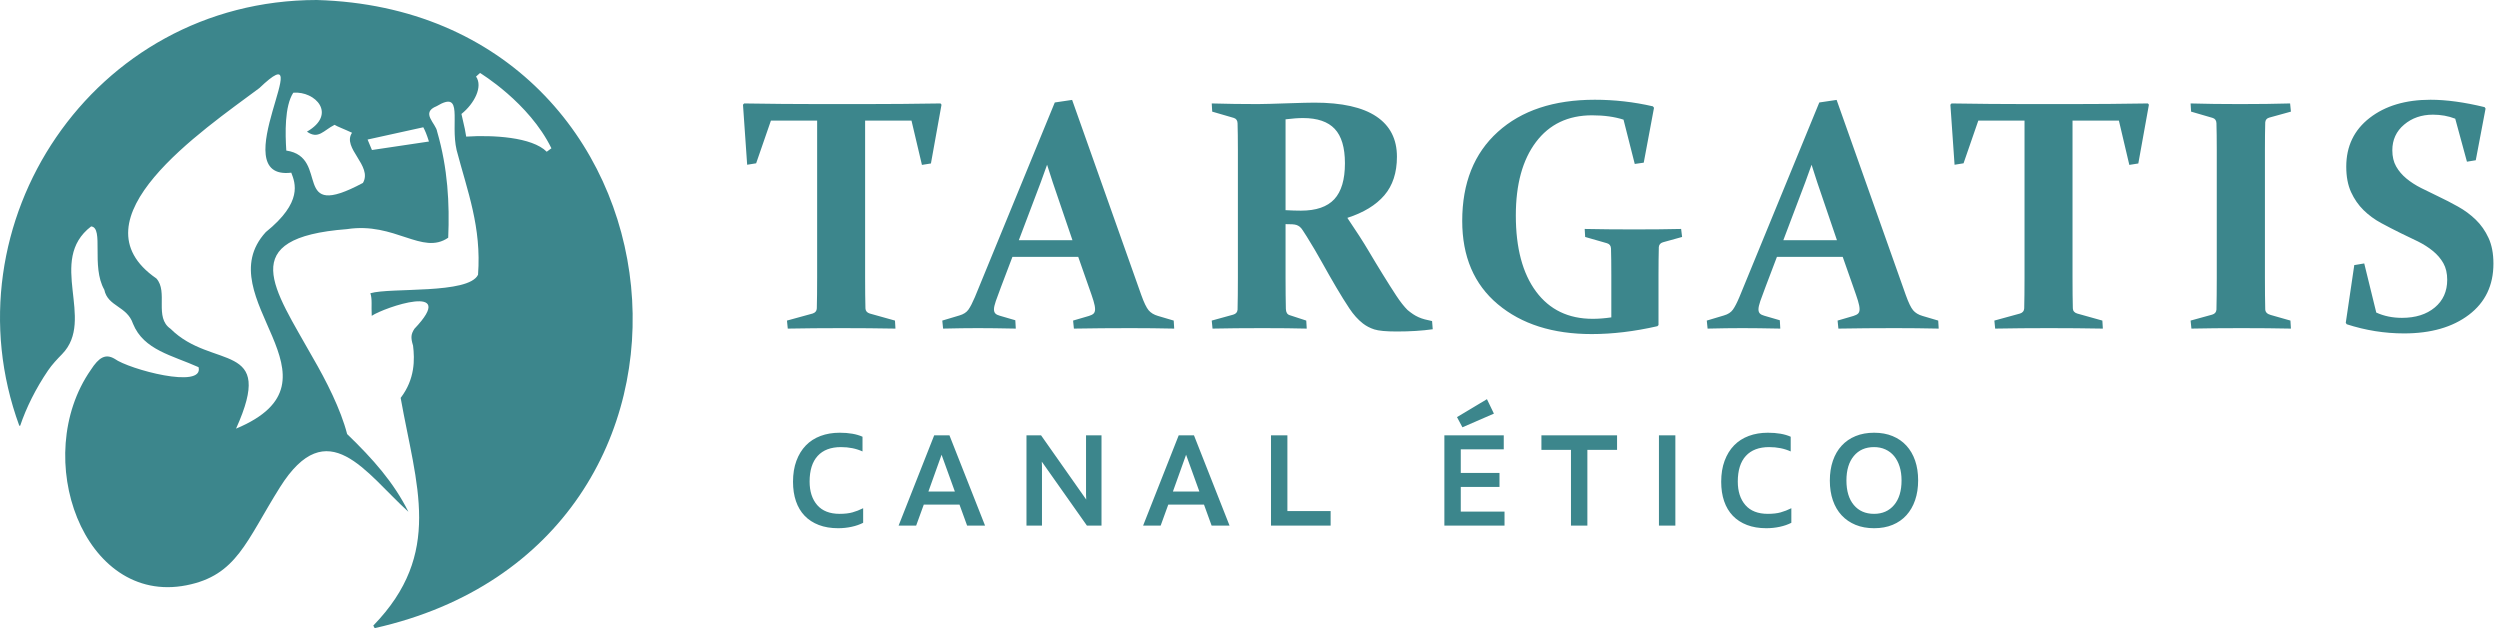 <?xml version="1.0" encoding="utf-8"?>
<svg width="199px" height="50px" viewBox="0 0 199 50" version="1.1" xmlns:xlink="http://www.w3.org/1999/xlink" xmlns="http://www.w3.org/2000/svg">
  <defs>
    <path d="M0 0L50.362 0L50.362 50L0 50L0 0Z" id="path_1" />
    <clipPath id="mask_1">
      <use xlink:href="#path_1" />
    </clipPath>
  </defs>
  <g id="Group-10">
    <path d="M137.227 4.931L137.929 4.816L138.709 0.703L138.633 0.588C137.023 0.196 135.587 0 134.327 0C132.342 0 130.729 0.481 129.485 1.444C128.242 2.406 127.62 3.7 127.62 5.327C127.62 6.119 127.748 6.794 128.003 7.352C128.259 7.91 128.591 8.389 129 8.789C129.409 9.19 129.873 9.53 130.392 9.811C130.912 10.092 131.432 10.361 131.951 10.616C132.428 10.838 132.887 11.059 133.33 11.281C133.773 11.502 134.17 11.755 134.519 12.04C134.868 12.326 135.145 12.649 135.349 13.011C135.554 13.374 135.656 13.814 135.656 14.333C135.656 15.253 135.325 15.988 134.666 16.537C134.005 17.086 133.135 17.361 132.053 17.361C131.304 17.361 130.623 17.221 130.009 16.939L129.051 13.03L128.259 13.158L127.581 17.757L127.659 17.872C129.158 18.358 130.678 18.6 132.219 18.6C134.357 18.6 136.077 18.107 137.381 17.119C138.684 16.131 139.335 14.772 139.335 13.044C139.335 12.243 139.205 11.561 138.945 10.999C138.686 10.437 138.347 9.954 137.929 9.549C137.512 9.145 137.04 8.795 136.511 8.502C135.983 8.208 135.46 7.937 134.94 7.691C134.472 7.469 134.018 7.248 133.58 7.026C133.141 6.805 132.752 6.554 132.411 6.273C132.07 5.991 131.798 5.673 131.594 5.314C131.389 4.956 131.287 4.527 131.287 4.024C131.287 3.19 131.6 2.508 132.226 1.98C132.852 1.452 133.616 1.188 134.519 1.188C135.158 1.188 135.749 1.295 136.295 1.508L137.227 4.931ZM121.146 3.935C121.146 3.526 121.147 3.145 121.152 2.791C121.156 2.438 121.162 2.108 121.171 1.801C121.188 1.597 121.299 1.469 121.503 1.418L123.215 0.946L123.151 0.294C121.976 0.328 120.647 0.345 119.165 0.345C117.726 0.345 116.414 0.328 115.23 0.294L115.269 0.946L116.981 1.444C117.176 1.503 117.279 1.644 117.287 1.865C117.296 2.155 117.302 2.474 117.306 2.823C117.311 3.172 117.313 3.56 117.313 3.986L117.313 14.167C117.313 14.678 117.311 15.145 117.306 15.566C117.302 15.988 117.296 16.369 117.287 16.71C117.27 16.914 117.155 17.046 116.943 17.106L115.23 17.578L115.294 18.217C116.461 18.192 117.79 18.179 119.28 18.179C120.719 18.179 122.031 18.192 123.215 18.217L123.177 17.578L121.605 17.131C121.324 17.055 121.18 16.905 121.171 16.684C121.162 16.352 121.156 15.977 121.152 15.56C121.147 15.143 121.146 14.678 121.146 14.167L121.146 3.935ZM108.245 18.217L108.206 17.578L106.201 17.017C105.979 16.948 105.864 16.812 105.856 16.608C105.839 15.969 105.831 15.147 105.831 14.142L105.831 1.661L109.522 1.661L110.352 5.186L111.068 5.072L111.911 0.396L111.835 0.294C109.714 0.328 107.695 0.345 105.779 0.345L102.214 0.345C100.299 0.345 98.293 0.328 96.198 0.294L96.109 0.396L96.441 5.174L97.156 5.059L98.331 1.661L102.01 1.661L102.01 14.142C102.01 15.147 102.002 15.969 101.985 16.608C101.977 16.812 101.865 16.948 101.653 17.017L99.609 17.578L99.673 18.217C101.035 18.192 102.466 18.179 103.965 18.179C105.404 18.179 106.831 18.192 108.245 18.217L108.245 18.217ZM85.507 6.566L87.078 11.178L82.812 11.178L84.562 6.554C84.74 6.077 84.907 5.617 85.06 5.174C85.196 5.617 85.345 6.081 85.507 6.566L85.507 6.566ZM87.538 12.507L88.382 14.908C88.543 15.36 88.667 15.724 88.752 16C88.837 16.278 88.88 16.501 88.88 16.671C88.88 16.825 88.841 16.939 88.765 17.017C88.688 17.093 88.565 17.156 88.395 17.208L87.13 17.578L87.194 18.217C88.658 18.192 90.162 18.179 91.703 18.179C92.87 18.179 94.028 18.192 95.178 18.217L95.14 17.578L93.887 17.208C93.564 17.114 93.315 16.963 93.141 16.755C92.966 16.546 92.772 16.143 92.559 15.547L87.053 0.013L85.674 0.217L79.311 15.713C79.124 16.156 78.954 16.486 78.8 16.703C78.647 16.921 78.409 17.076 78.085 17.169L76.718 17.578L76.782 18.217C77.821 18.192 78.745 18.179 79.554 18.179C80.329 18.179 81.334 18.192 82.569 18.217L82.531 17.552L81.304 17.195C81.143 17.153 81.024 17.093 80.947 17.017C80.87 16.939 80.832 16.829 80.832 16.684C80.832 16.53 80.881 16.311 80.978 16.026C81.076 15.741 81.215 15.364 81.394 14.896L82.301 12.507L87.538 12.507ZM72.517 0.639L72.428 0.524C70.912 0.175 69.37 0 67.803 0C64.541 0 61.967 0.854 60.081 2.561C58.194 4.269 57.251 6.63 57.251 9.645C57.251 12.481 58.194 14.692 60.081 16.275C61.967 17.859 64.46 18.652 67.56 18.652C69.213 18.652 70.955 18.443 72.785 18.026L72.875 17.936L72.875 13.912C72.875 13.503 72.876 13.122 72.881 12.768C72.886 12.415 72.892 12.068 72.9 11.727C72.918 11.532 73.028 11.403 73.232 11.344L74.753 10.922L74.676 10.284C73.637 10.309 72.389 10.322 70.933 10.322C69.519 10.322 68.208 10.309 66.999 10.284L67.037 10.922L68.774 11.421C68.979 11.481 69.085 11.621 69.094 11.842C69.101 12.132 69.108 12.451 69.113 12.801C69.117 13.15 69.119 13.537 69.119 13.963L69.119 17.323C68.591 17.4 68.097 17.438 67.637 17.438C65.704 17.438 64.201 16.714 63.127 15.266C62.054 13.818 61.518 11.8 61.518 9.211C61.518 6.732 62.052 4.784 63.121 3.366C64.19 1.948 65.678 1.239 67.586 1.239C68.54 1.239 69.375 1.354 70.09 1.584L70.984 5.11L71.7 5.008L72.517 0.639ZM43.188 1.558C43.469 1.525 43.722 1.499 43.948 1.482C44.174 1.465 44.384 1.457 44.58 1.457C45.721 1.457 46.563 1.744 47.103 2.319C47.644 2.893 47.915 3.807 47.915 5.059C47.915 6.353 47.633 7.305 47.072 7.914C46.509 8.523 45.624 8.828 44.414 8.828C44.048 8.828 43.64 8.815 43.188 8.789L43.188 1.558ZM43.188 9.901L43.724 9.913C43.86 9.922 43.974 9.941 44.063 9.97C44.152 10.001 44.238 10.048 44.318 10.111C44.399 10.175 44.48 10.271 44.561 10.399C44.642 10.527 44.746 10.688 44.874 10.885C45.3 11.566 45.706 12.256 46.094 12.954C46.482 13.652 46.858 14.312 47.225 14.934C47.591 15.556 47.938 16.113 48.266 16.608C48.594 17.102 48.953 17.502 49.346 17.808C49.609 18.013 49.911 18.17 50.252 18.281C50.593 18.392 51.189 18.447 52.041 18.447C53.114 18.447 54.068 18.387 54.903 18.268L54.852 17.617C54.638 17.574 54.445 17.529 54.27 17.482C54.096 17.436 53.932 17.379 53.778 17.31C53.625 17.242 53.478 17.161 53.337 17.067C53.197 16.973 53.05 16.863 52.897 16.735C52.615 16.454 52.315 16.071 51.996 15.586C51.677 15.1 51.321 14.54 50.93 13.905C50.537 13.271 50.148 12.626 49.76 11.97C49.373 11.315 48.821 10.458 48.106 9.402C49.401 8.985 50.382 8.387 51.051 7.607C51.719 6.828 52.054 5.804 52.054 4.535C52.054 3.13 51.507 2.061 50.412 1.329C49.317 0.597 47.676 0.23 45.487 0.23C45.291 0.23 45.021 0.234 44.676 0.243C44.331 0.251 43.903 0.264 43.392 0.281C42.83 0.298 42.353 0.313 41.961 0.326C41.57 0.339 41.242 0.345 40.978 0.345C39.726 0.345 38.504 0.328 37.312 0.294L37.35 0.946L39.062 1.444C39.258 1.503 39.359 1.644 39.368 1.865C39.377 2.155 39.383 2.474 39.387 2.823C39.391 3.172 39.394 3.56 39.394 3.986L39.394 14.167C39.394 14.678 39.391 15.145 39.387 15.566C39.383 15.988 39.377 16.369 39.368 16.71C39.351 16.914 39.236 17.046 39.023 17.106L37.312 17.578L37.375 18.217C38.542 18.192 39.87 18.179 41.361 18.179C42.757 18.179 43.929 18.192 44.874 18.217L44.836 17.578L43.507 17.144C43.319 17.085 43.222 16.919 43.213 16.646C43.205 16.314 43.198 15.946 43.195 15.541C43.19 15.136 43.188 14.678 43.188 14.167L43.188 9.901ZM24.654 6.566L26.225 11.178L21.957 11.178L23.708 6.554C23.887 6.077 24.053 5.617 24.206 5.174C24.343 5.617 24.491 6.081 24.654 6.566L24.654 6.566ZM26.685 12.507L27.527 14.908C27.69 15.36 27.813 15.724 27.898 16C27.983 16.278 28.026 16.501 28.026 16.671C28.026 16.825 27.987 16.939 27.911 17.017C27.834 17.093 27.71 17.156 27.541 17.208L26.276 17.578L26.34 18.217C27.804 18.192 29.308 18.179 30.849 18.179C32.016 18.179 33.174 18.192 34.324 18.217L34.286 17.578L33.034 17.208C32.71 17.114 32.461 16.963 32.286 16.755C32.112 16.546 31.918 16.143 31.705 15.547L26.199 0.013L24.819 0.217L18.458 15.713C18.27 16.156 18.1 16.486 17.947 16.703C17.793 16.921 17.554 17.076 17.231 17.169L15.864 17.578L15.928 18.217C16.967 18.192 17.891 18.179 18.7 18.179C19.475 18.179 20.48 18.192 21.715 18.217L21.677 17.552L20.451 17.195C20.289 17.153 20.169 17.093 20.093 17.017C20.016 16.939 19.978 16.829 19.978 16.684C19.978 16.53 20.027 16.311 20.125 16.026C20.222 15.741 20.361 15.364 20.54 14.896L21.447 12.507L26.685 12.507ZM12.136 18.217L12.098 17.578L10.092 17.017C9.871 16.948 9.756 16.812 9.747 16.608C9.73 15.969 9.721 15.147 9.721 14.142L9.721 1.661L13.413 1.661L14.244 5.186L14.96 5.072L15.802 0.396L15.726 0.294C13.605 0.328 11.587 0.345 9.67 0.345L6.106 0.345C4.19 0.345 2.184 0.328 0.089 0.294L0 0.396L0.332 5.174L1.047 5.059L2.223 1.661L5.902 1.661L5.902 14.142C5.902 15.147 5.893 15.969 5.876 16.608C5.868 16.812 5.757 16.948 5.544 17.017L3.5 17.578L3.564 18.217C4.927 18.192 6.357 18.179 7.856 18.179C9.296 18.179 10.722 18.192 12.136 18.217L12.136 18.217Z" transform="translate(59.142 7.94)" id="Fill-1" fill="#3C868C" fill-rule="evenodd" stroke="none" />
    <path d="M86.954 4C87.226 4.123 87.456 4.299 87.646 4.528C87.835 4.757 87.982 5.036 88.085 5.364C88.188 5.692 88.239 6.061 88.239 6.472C88.239 7.305 88.041 7.957 87.646 8.425C87.25 8.893 86.718 9.128 86.051 9.128C85.369 9.128 84.832 8.893 84.44 8.425C84.048 7.957 83.852 7.305 83.852 6.472C83.852 5.644 84.048 4.995 84.44 4.523C84.832 4.051 85.369 3.815 86.051 3.815C86.382 3.815 86.682 3.876 86.954 4L86.954 4ZM84.582 2.938C84.146 3.116 83.776 3.371 83.471 3.703C83.166 4.035 82.934 4.436 82.773 4.905C82.612 5.374 82.531 5.9 82.531 6.482C82.531 7.064 82.612 7.588 82.773 8.054C82.934 8.519 83.166 8.917 83.471 9.245C83.776 9.573 84.146 9.827 84.582 10.005C85.016 10.183 85.507 10.272 86.056 10.272C86.604 10.272 87.094 10.183 87.525 10.005C87.957 9.827 88.324 9.572 88.625 9.24C88.927 8.908 89.158 8.507 89.319 8.037C89.48 7.569 89.56 7.043 89.56 6.461C89.56 5.879 89.48 5.355 89.319 4.889C89.158 4.424 88.927 4.026 88.625 3.698C88.324 3.369 87.957 3.116 87.525 2.938C87.094 2.76 86.604 2.671 86.056 2.671C85.507 2.671 85.016 2.76 84.582 2.938L84.582 2.938ZM78.548 10.159C78.894 10.084 79.2 9.977 79.467 9.841L79.467 8.68C79.18 8.823 78.897 8.933 78.62 9.01C78.342 9.088 78.001 9.128 77.597 9.128C76.81 9.128 76.214 8.896 75.81 8.431C75.406 7.967 75.204 7.343 75.204 6.558C75.204 5.664 75.418 4.984 75.846 4.516C76.274 4.049 76.892 3.815 77.701 3.815C78.337 3.815 78.909 3.93 79.416 4.16L79.416 2.989C78.943 2.777 78.337 2.671 77.597 2.671C77.043 2.671 76.536 2.756 76.077 2.927C75.618 3.099 75.227 3.35 74.905 3.682C74.583 4.015 74.332 4.424 74.152 4.91C73.973 5.396 73.883 5.951 73.883 6.574C73.883 7.149 73.961 7.665 74.117 8.12C74.273 8.575 74.503 8.962 74.808 9.281C75.113 9.599 75.49 9.844 75.938 10.015C76.387 10.187 76.898 10.272 77.474 10.272C77.844 10.272 78.202 10.234 78.548 10.159L78.548 10.159ZM68.928 10.066L70.235 10.066L70.235 2.876L68.928 2.876L68.928 10.066ZM65.594 2.876L59.573 2.876L59.573 4.035L61.925 4.035L61.925 10.066L63.231 10.066L63.231 4.035L65.594 4.035L65.594 2.876ZM53.154 8.952L53.154 6.985L56.236 6.985L56.236 5.869L53.154 5.869L53.154 3.991L56.575 3.991L56.575 2.876L51.848 2.876L51.848 10.066L56.636 10.066L56.636 8.952L53.154 8.952ZM55.791 1.15L55.237 0L52.853 1.428L53.285 2.239L55.791 1.15ZM39.353 8.907L39.353 2.876L38.047 2.876L38.047 10.066L42.794 10.066L42.794 8.907L39.353 8.907ZM30.24 7.352L31.288 4.424L32.346 7.352L30.24 7.352ZM33.321 10.066L34.749 10.066L31.915 2.876L30.702 2.876L27.867 10.066L29.264 10.066L29.87 8.394L32.715 8.394L33.321 10.066ZM23.324 2.876L23.324 7.241L23.324 7.612C23.324 7.735 23.329 7.862 23.339 7.991L19.743 2.876L18.584 2.876L18.584 10.066L19.817 10.066L19.817 5.68L19.817 5.326C19.817 5.206 19.811 5.088 19.802 4.971L23.396 10.066L24.556 10.066L24.556 2.876L23.324 2.876ZM10.777 7.352L11.825 4.424L12.883 7.352L10.777 7.352ZM13.859 10.066L15.287 10.066L12.451 2.876L11.239 2.876L8.404 10.066L9.801 10.066L10.408 8.394L13.252 8.394L13.859 10.066ZM4.664 10.159C5.01 10.084 5.316 9.977 5.583 9.841L5.583 8.68C5.296 8.823 5.014 8.933 4.736 9.01C4.458 9.088 4.118 9.128 3.714 9.128C2.926 9.128 2.331 8.896 1.926 8.431C1.523 7.967 1.321 7.343 1.321 6.558C1.321 5.664 1.535 4.984 1.963 4.516C2.391 4.049 3.009 3.815 3.817 3.815C4.454 3.815 5.026 3.93 5.532 4.16L5.532 2.989C5.06 2.777 4.454 2.671 3.714 2.671C3.159 2.671 2.652 2.756 2.194 2.927C1.734 3.099 1.344 3.35 1.022 3.682C0.7 4.015 0.448 4.424 0.269 4.91C0.089 5.396 0 5.951 0 6.574C0 7.149 0.078 7.665 0.234 8.12C0.389 8.575 0.62 8.962 0.925 9.281C1.229 9.599 1.607 9.844 2.055 10.015C2.504 10.187 3.015 10.272 3.591 10.272C3.961 10.272 4.318 10.234 4.664 10.159L4.664 10.159Z" transform="translate(63.124 31.774)" id="Fill-3" fill="#3C868C" fill-rule="evenodd" stroke="none" />
    <path d="M0.146 0.146L0.146 0.146L0.146 0.146L0.146 0.146Z" transform="translate(11.506 27.063)" id="Fill-5" fill="#00949C" fill-rule="evenodd" stroke="none" />
    <g id="Group-9">
      <path d="M0 0L50.362 0L50.362 50L0 50L0 0Z" id="Clip-8" fill="none" fill-rule="evenodd" stroke="none" />
      <g clip-path="url(#mask_1)">
        <path d="M25.216 0C7.355 0.01 -4.349 17.833 1.535 33.886L1.607 33.886C2.088 32.456 2.85 30.922 3.826 29.486C4.149 29.012 4.546 28.595 4.946 28.184C7.631 25.428 3.71 20.741 7.254 18.022C8.291 18.122 7.237 21.207 8.303 23.063C8.578 24.415 10.111 24.348 10.589 25.775C11.445 27.869 13.706 28.282 15.807 29.228C16.243 31.004 10.263 29.395 9.125 28.562C8.399 28.134 7.873 28.442 7.228 29.445C2.404 36.368 6.629 48.203 14.838 46.589C18.853 45.798 19.578 43.099 22.277 38.798C26.087 32.728 29.109 37.659 32.51 40.739C31.341 38.403 29.704 36.549 27.632 34.552C27.125 32.582 25.962 30.297 24.887 28.446C21.818 22.96 18.669 18.926 27.619 18.239C31.434 17.65 33.614 20.345 35.678 18.921C35.794 16.215 35.648 13.407 34.798 10.479C34.705 9.819 33.449 8.971 34.756 8.452C36.943 7.136 35.827 9.705 36.347 11.949C37.212 15.239 38.335 18.075 38.052 21.87C37.3 23.438 31.09 22.867 29.482 23.342C29.644 23.835 29.544 24.325 29.59 25.14C30.601 24.461 36.544 22.439 32.985 26.176C32.726 26.587 32.672 26.841 32.879 27.512C33.013 28.602 33.043 30.171 31.892 31.672C33.136 38.652 35.297 44.048 29.714 49.797C29.771 49.902 29.767 49.895 29.824 50C60.058 43.231 55.552 0.876 25.216 0M10.422 25.263C10.44 25.299 10.424 25.263 10.47 25.385C10.458 25.343 10.442 25.302 10.422 25.263M21.157 18.475C16.402 23.676 28.095 30.233 18.789 34.12C21.973 27.061 16.898 29.483 13.575 26.171C12.255 25.267 13.407 23.232 12.449 22.167C5.621 17.457 16.098 10.399 20.644 7.012C25.572 2.3 17.66 14.407 23.185 13.745C23.503 14.572 24.122 16.086 21.157 18.475M28.89 14.56C23.067 17.682 26.343 12.503 22.789 11.985C22.704 10.624 22.644 8.466 23.345 7.38C25.103 7.232 26.846 9.088 24.433 10.48C25.342 11.124 25.746 10.382 26.631 9.936C26.833 10.068 27.427 10.286 28.022 10.568C27.2 11.781 29.681 13.201 28.89 14.56M34.144 11.264C34.144 11.264 34.145 11.265 34.145 11.265L29.607 11.941L29.259 11.108L33.694 10.131C33.827 10.376 33.961 10.683 34.144 11.264M37.109 10.874C37.026 10.369 37.029 10.35 36.731 9.071C37.773 8.234 38.449 6.889 37.893 6.094L38.21 5.809C38.21 5.809 42.117 8.163 43.893 11.804L43.52 12.078C42.346 10.902 39.218 10.738 37.109 10.874" transform="translate(-1.5475707E-06 -2.9182953E-05)" id="Fill-7" fill="#3C868C" fill-rule="evenodd" stroke="none" />
      </g>
    </g>
  </g>
</svg>